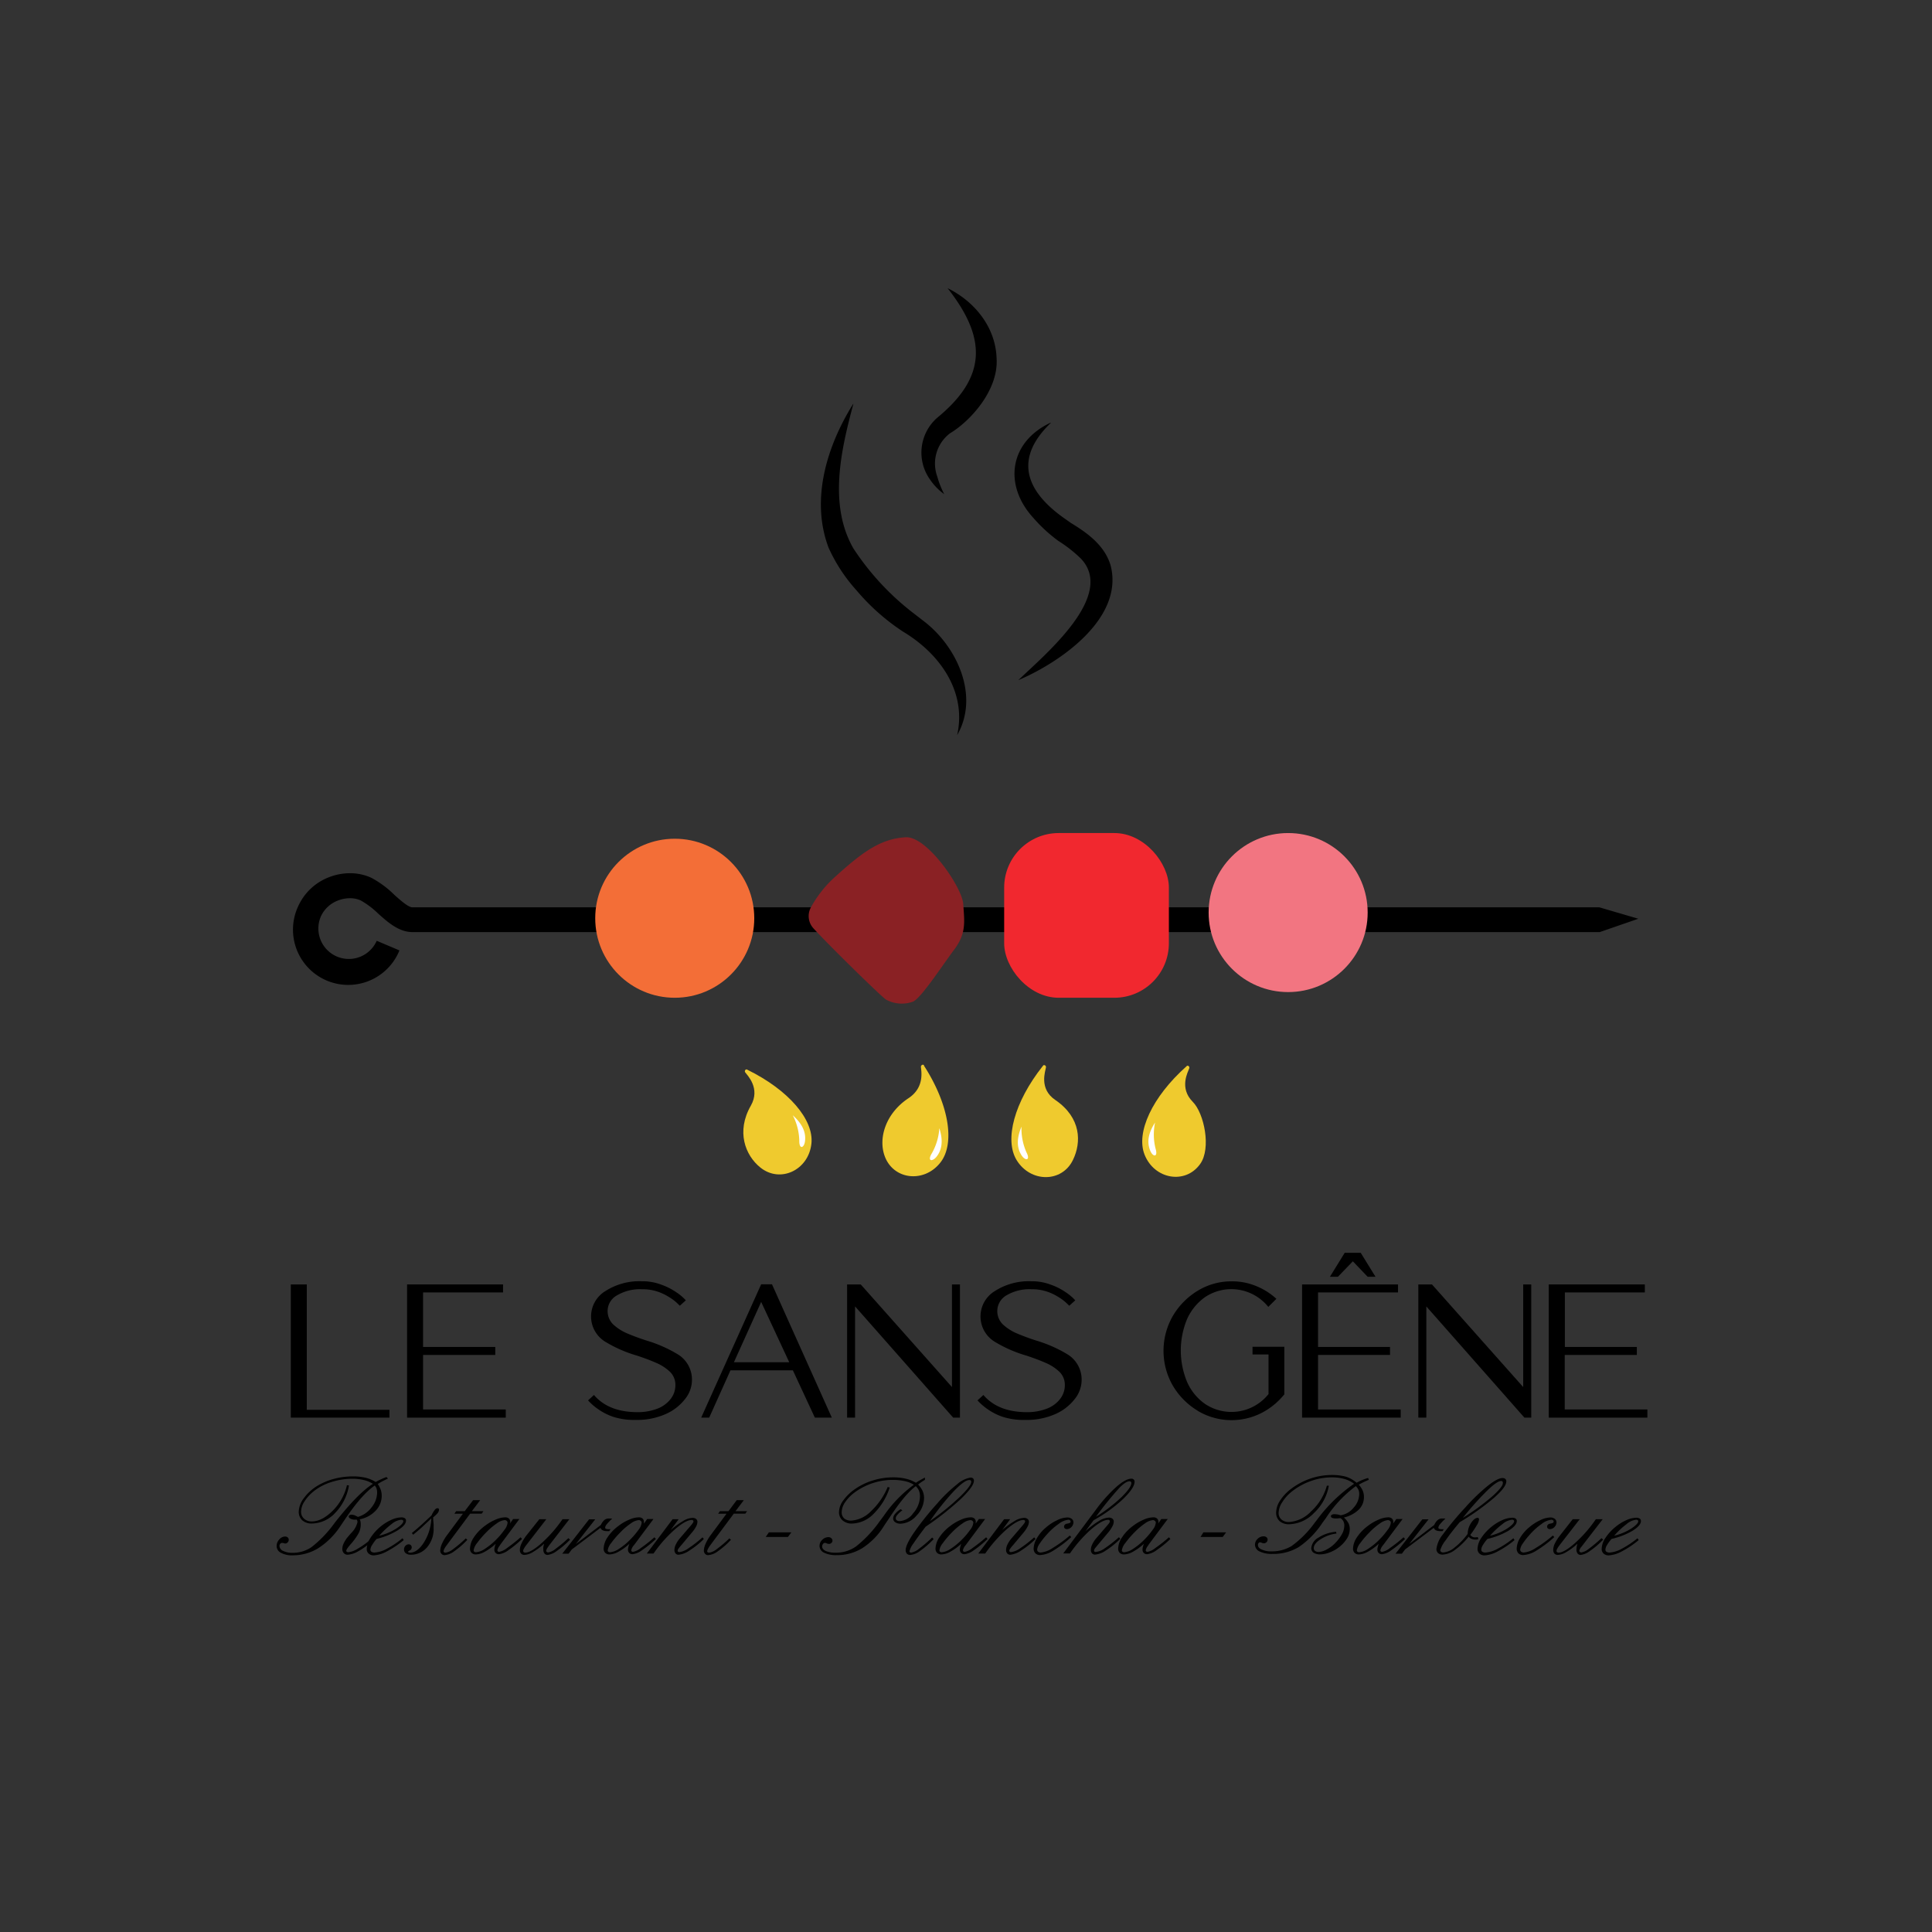 <svg xmlns="http://www.w3.org/2000/svg" viewBox="0 0 425.2 425.2"><rect x="0" y="0" width="425.2" height="425.2" fill="#333333" stroke="none"/><g id="af97b8e1-e8a3-4fa9-9a31-42b9730203d2" data-name="Calque 2"><g><path d="M261.74,235.1c.12-.36-.29-.72-.57-.48l-.06.07c-7.56,6.74-11.14,14.57-9.21,19.43,2.17,5.46,9,6.61,12.24,2.05,2.48-3.46.86-11.17-1.62-13.66C259.44,239.42,261.47,235.91,261.74,235.1Z" style="fill: #efca2e"></path><path d="M253.17,253.3c.6,1.39,1.73,1.42,1.15-.51a12.82,12.82,0,0,1-.11-5.74C253.06,248.84,252.19,251,253.17,253.3Z" style="fill: #fff"></path></g><g><path d="M230.2,234.9c.06-.37-.41-.66-.64-.38l-.06.09c-6.29,7.93-8.49,16.25-5.76,20.71,3.07,5,10,5,12.41-.06,1.86-3.83,1.85-9.26-3.92-13.19C228.62,239.62,230.07,235.75,230.2,234.9Z" style="fill: #efca2e"></path><path d="M224.85,254.3c.83,1.26,2,1.1,1.05-.7a13,13,0,0,1-1.09-5.64C224,249.92,223.5,252.24,224.85,254.3Z" style="fill: #fff"></path></g><g><path d="M202.68,234.78c0-.38.48-.62.68-.32a.36.36,0,0,1,0,.09c5.48,8.51,6.85,17,3.69,21.19-3.54,4.68-10.4,4-12.34-1.29-1.47-4,.25-9.45,5.21-12.74C203.59,239.3,202.72,235.63,202.68,234.78Z" style="fill: #efca2e"></path><path d="M206.09,254.61c-1,1.17-2.05.9-1-.8a12.82,12.82,0,0,0,1.64-5.51C207.38,250.33,207.64,252.69,206.09,254.61Z" style="fill: #fff"></path></g><g><path d="M164,236c-.21-.31.09-.77.42-.61l.08.05c9.09,4.47,14.64,11,14.08,16.25-.63,5.85-6.87,8.78-11.24,5.26-3.32-2.67-5.36-7.91-2.1-13.6C167.42,239.53,164.5,236.68,164,236Z" style="fill: #efca2e"></path><path d="M177.16,251.21c-.21,1.49-1.29,1.82-1.25-.19a12.82,12.82,0,0,0-1.43-5.56C176.06,246.88,177.5,248.77,177.16,251.21Z" style="fill: #fff"></path></g><g><path d="M87.91,209.17a12.16,12.16,0,1,1-22.27-9.75A12.26,12.26,0,0,1,72.56,193a12.75,12.75,0,0,1,4.46-.82,11.16,11.16,0,0,1,4.69,1A21.8,21.8,0,0,1,86.85,197c1.28,1.13,3,2.69,3.94,2.69H352l8.57,2.51-8.5,2.94H90.79c-3,0-5.42-2.16-7.56-4.07a18.16,18.16,0,0,0-3.83-2.89,5.64,5.64,0,0,0-2.38-.5,7.35,7.35,0,0,0-2.54.47,6.78,6.78,0,0,0-3.85,3.51,6.71,6.71,0,0,0,3.45,8.83,6.79,6.79,0,0,0,2.69.56,6.71,6.71,0,0,0,6.14-4"></path><rect x="221" y="183.34" width="36.25" height="36.25" rx="12" style="fill: #f1282f"></rect><circle cx="148.5" cy="202.09" r="17.5" style="fill: #f36e37"></circle><circle cx="283.5" cy="200.84" r="17.5" style="fill: #f27581"></circle><path d="M179.06,204.35a4,4,0,0,1-.64-4.57,25.53,25.53,0,0,1,5.67-7.07c5.94-5.37,9.87-8.14,15.25-8.44C204,184,211.77,195.26,212,199s.75,6.34-2,10-7.48,11-9.19,11.49A7.28,7.28,0,0,1,195,220C193.94,219.3,183.19,208.82,179.06,204.35Z" style="fill: #8a2124"></path></g><g><path d="M208.6,63.45C214.49,66.36,219.16,72,219.34,79c.37,6.87-5.72,13.65-10.29,16.38a8.37,8.37,0,0,0-2.77,9.51,19.82,19.82,0,0,0,1.53,3.87,12.74,12.74,0,0,1-3.07-3.14,10.21,10.21,0,0,1,1.48-13.64c11-9,10.95-17.56,2.38-28.49Z"></path><path d="M231.23,93.11c-8,7.71-5.63,14.74,2.67,20.72l1.78,1.26c3.66,2.22,7.44,4.94,8.75,9.36,3,11.64-11.19,21.37-20.31,25.24,5.71-5.52,21.54-18.55,13.77-26.75a30.49,30.49,0,0,0-5-3.92,33.52,33.52,0,0,1-5.43-5c-6.67-7.24-5.34-16.74,3.77-21Z"></path><path d="M187.81,88.9c-2.74,10.2-5.49,22.19,0,31.79a58.35,58.35,0,0,0,13.63,14.57l2.21,1.71c7.16,5.68,11.89,16.33,7,24.83,2.17-9.69-3.94-18-11.83-22.74a47.23,47.23,0,0,1-10.32-9.14,35.88,35.88,0,0,1-6.16-9.42c-4-10.67-.3-22.42,5.42-31.6Z"></path></g></g><g id="a43d7ff3-0f28-46df-bf48-34a32b8497e0" data-name="txt"><g><path d="M64,312V282.68h3.52v27.59H85.71V312Z"></path><path d="M89.59,312V282.68h21.12v1.76H93.11v12H109v1.76H93.11v12h18.2V312Z"></path><path d="M135.06,311.85a12.93,12.93,0,0,1-3.41-1.71,12.71,12.71,0,0,1-2.23-1.94l1.3-1.19c2.12,2.48,5.22,3.72,9.31,3.78a12.14,12.14,0,0,0,4.76-.81,6.69,6.69,0,0,0,2.85-2.15,4.84,4.84,0,0,0,1-2.92,4,4,0,0,0-1.19-3,10.19,10.19,0,0,0-3.11-2c-1.29-.57-2.64-1.06-4.11-1.55a29,29,0,0,1-6.91-3,6.52,6.52,0,0,1-.11-11.2,13.88,13.88,0,0,1,8.05-2.18,11.76,11.76,0,0,1,4.22.73,14.09,14.09,0,0,1,3.34,1.68,11.06,11.06,0,0,1,2.12,1.79l-1.32,1.19-.57-.55a9.84,9.84,0,0,0-1.65-1.26,11.79,11.79,0,0,0-2.59-1.27,10.23,10.23,0,0,0-3.47-.55,10,10,0,0,0-5.56,1.35,3.94,3.94,0,0,0-2.05,3.31,4.09,4.09,0,0,0,1.22,3.08,10.77,10.77,0,0,0,3.13,2c1.29.54,2.67,1.06,4.14,1.53a29.79,29.79,0,0,1,6.86,3,6.5,6.5,0,0,1,3.21,5.64,6.77,6.77,0,0,1-1.58,4.33,11,11,0,0,1-4.32,3.28,15.52,15.52,0,0,1-6.42,1.24A15.33,15.33,0,0,1,135.06,311.85Z"></path><path d="M179.34,312l-4.84-10.41H160.76L156.08,312h-1.76l13.2-29.35h2.38L183.07,312Zm-11.82-25.47-6,13.28H173.7Z"></path><path d="M209.78,312l-21.59-24.48V312h-1.76V282.68h3l20.08,22.59V282.68h1.76V312Z"></path><path d="M220.77,311.85a12.93,12.93,0,0,1-3.41-1.71,12.71,12.71,0,0,1-2.23-1.94l1.3-1.19c2.12,2.48,5.22,3.72,9.31,3.78a12.14,12.14,0,0,0,4.76-.81,6.62,6.62,0,0,0,2.85-2.15,4.84,4.84,0,0,0,1-2.92,4,4,0,0,0-1.19-3,10.19,10.19,0,0,0-3.11-2c-1.29-.57-2.64-1.06-4.11-1.55a29,29,0,0,1-6.91-3,6.52,6.52,0,0,1-.11-11.2,13.88,13.88,0,0,1,8.05-2.18,11.76,11.76,0,0,1,4.22.73,13.9,13.9,0,0,1,3.34,1.68,11.06,11.06,0,0,1,2.12,1.79l-1.32,1.19-.57-.55a9.84,9.84,0,0,0-1.65-1.26,11.79,11.79,0,0,0-2.59-1.27,10.23,10.23,0,0,0-3.47-.55,10,10,0,0,0-5.56,1.35,4,4,0,0,0-2,3.31,4.09,4.09,0,0,0,1.22,3.08,10.77,10.77,0,0,0,3.13,2c1.29.54,2.67,1.06,4.14,1.53a29.79,29.79,0,0,1,6.86,3,6.5,6.5,0,0,1,3.21,5.64,6.77,6.77,0,0,1-1.58,4.33,11,11,0,0,1-4.32,3.28,15.52,15.52,0,0,1-6.42,1.24A15.33,15.33,0,0,1,220.77,311.85Z"></path><path d="M263.58,310.47a15.83,15.83,0,0,1-5.46-5.51,15.37,15.37,0,0,1,0-15.34,15.92,15.92,0,0,1,5.46-5.54A14.19,14.19,0,0,1,271,282a13.8,13.8,0,0,1,5.36,1,14.63,14.63,0,0,1,4.55,2.85l-1.78,1.78a10.42,10.42,0,0,0-13.93-2.15,11.88,11.88,0,0,0-3.93,4.79,18,18,0,0,0,0,13.9,11.6,11.6,0,0,0,3.91,4.79,10.44,10.44,0,0,0,14-2.15v-8.72h-3.52V296.4h7v10.48l-.75.85a15.11,15.11,0,0,1-2.26,2,14.55,14.55,0,0,1-16.09.75Z"></path><path d="M286.56,312V282.68h21.12v1.76h-17.6v12h15.84v1.76H290.08v12h18.19V312ZM301,281l-3.26-3.41L294.45,281h-1.76l3.26-5.28h3.52l3.26,5.28Z"></path><path d="M335.5,312l-21.59-24.48V312h-1.76V282.68h3l20.08,22.59V282.68H337V312Z"></path><path d="M340.85,312V282.68H362v1.76h-17.6v12h15.84v1.76H344.37v12h18.19V312Z"></path></g><g><path d="M82.68,326.16c.49-.27.94-.49,1.32-.66a11.28,11.28,0,0,1,1.06-.43l.32.34c-.46.21-.87.42-1.24.61s-.7.4-1,.58a5.64,5.64,0,0,1,.66,1.29,4,4,0,0,1,.21,1.28,4.71,4.71,0,0,1-1.33,3.3,6.42,6.42,0,0,1-3.51,1.9,2,2,0,0,1,.17.51,3.48,3.48,0,0,1,.05.58A4.17,4.17,0,0,1,79,337.3a13.62,13.62,0,0,1-1.89,2.63c-.34.41-.58.71-.71.91a1,1,0,0,0-.19.45.29.29,0,0,0,.12.24.61.61,0,0,0,.35.09,4.77,4.77,0,0,0,1.93-.71A17.49,17.49,0,0,0,81.34,339l.35.33a13.63,13.63,0,0,1-2.84,2.07,5.35,5.35,0,0,1-2.34.77,1.1,1.1,0,0,1-.85-.36,1.37,1.37,0,0,1-.32-.94,2.83,2.83,0,0,1,.29-1.18,6.43,6.43,0,0,1,.82-1.32l.8-.94a5,5,0,0,0,1.41-2.36,1.53,1.53,0,0,0,0-.3,2.08,2.08,0,0,0-.14-.32h-.37a2,2,0,0,1-1-.21c-.27-.14-.4-.3-.4-.49a.34.34,0,0,1,.17-.27.7.7,0,0,1,.4-.12,2.19,2.19,0,0,1,.7.12,4.63,4.63,0,0,1,.74.37,5.67,5.67,0,0,0,3-2.09A5.26,5.26,0,0,0,83,328.52a2.88,2.88,0,0,0-.12-.88,2,2,0,0,0-.4-.71c-1.9,1.31-4,3.7-6.39,7.2l-1.35,2a16.38,16.38,0,0,1-4.79,4.66,10.71,10.71,0,0,1-5.59,1.51,5,5,0,0,1-2.54-.56,1.68,1.68,0,0,1-.94-1.47,2.13,2.13,0,0,1,.59-1.47,1.72,1.72,0,0,1,1.26-.64.88.88,0,0,1,.59.2.69.69,0,0,1,.23.53.77.77,0,0,1-.24.56.72.72,0,0,1-.53.25,1,1,0,0,1-.32-.07,1.36,1.36,0,0,0-.33-.06.55.55,0,0,0-.45.19.67.67,0,0,0-.17.48,1.25,1.25,0,0,0,.81,1.09,4.62,4.62,0,0,0,2.12.42,7.29,7.29,0,0,0,4.14-1.27,26,26,0,0,0,5.09-5.34l.11-.14q5-6.36,8.29-8.43a6.3,6.3,0,0,0-2-.84,10.83,10.83,0,0,0-2.51-.28,15.17,15.17,0,0,0-4.65.73,11.89,11.89,0,0,0-3.84,2A9.2,9.2,0,0,0,67,330.46a4.21,4.21,0,0,0-.74,2.22,2,2,0,0,0,.66,1.56,2.44,2.44,0,0,0,1.72.6q2.2,0,4.58-2.35a11.64,11.64,0,0,0,3.14-5.63l.44.07a11.26,11.26,0,0,1-3,6,7.13,7.13,0,0,1-5.16,2.37,3.05,3.05,0,0,1-2.12-.71,2.49,2.49,0,0,1-.77-1.92,5.23,5.23,0,0,1,1.16-3,10.31,10.31,0,0,1,3.08-2.75,14.06,14.06,0,0,1,3.59-1.47,16.34,16.34,0,0,1,4.1-.52,11.9,11.9,0,0,1,2.8.3A7.67,7.67,0,0,1,82.68,326.16Z"></path><path d="M82.88,338.69a9.33,9.33,0,0,0-1,1.36,2.16,2.16,0,0,0-.36,1,.55.55,0,0,0,.24.47,1.15,1.15,0,0,0,.66.17,6.42,6.42,0,0,0,2.7-.83,20.34,20.34,0,0,0,3.47-2.32l.26.41a21.13,21.13,0,0,1-3.68,2.47,6.86,6.86,0,0,1-2.9.89,1.6,1.6,0,0,1-1.13-.39,1.3,1.3,0,0,1-.43-1,4.56,4.56,0,0,1,.77-2.37A10.8,10.8,0,0,1,83.72,336a10.35,10.35,0,0,1,2.39-1.5,5.53,5.53,0,0,1,2.2-.55,1.36,1.36,0,0,1,.78.18.62.62,0,0,1,.26.55c0,.65-.6,1.35-1.81,2.11A16.14,16.14,0,0,1,82.88,338.69Zm.57-.7a12.6,12.6,0,0,0,3.75-1.57c1-.67,1.56-1.21,1.56-1.63a.29.29,0,0,0-.13-.24.75.75,0,0,0-.37-.08,3.93,3.93,0,0,0-2.06.94A18.07,18.07,0,0,0,83.45,338Z"></path><path d="M95.33,333.93c0,.72.09,1.23.1,1.55s0,.58,0,.77A6.19,6.19,0,0,1,94,340.52a4.64,4.64,0,0,1-3.62,1.65,1.71,1.71,0,0,1-1.06-.32,1,1,0,0,1-.4-.83,1.16,1.16,0,0,1,.3-.81,1,1,0,0,1,.74-.33.62.62,0,0,1,.46.19.66.66,0,0,1,.19.46.73.73,0,0,1-.4.68c-.27.14-.4.23-.4.28a.18.18,0,0,0,.12.16.85.85,0,0,0,.35.06c1,0,2.06-.74,3-2.22a10.78,10.78,0,0,0,1.65-5.32c-.69.66-1.38,1.29-2,1.88s-1.35,1.17-2,1.72l-.29-.38q.8-.64,1.83-1.56c.69-.61,1.52-1.38,2.51-2.32a5.16,5.16,0,0,1,.67-1.16.88.88,0,0,1,.62-.42.37.37,0,0,1,.27.09.38.38,0,0,1,.08.27,1.38,1.38,0,0,1-.32.74A6.34,6.34,0,0,1,95.33,333.93Z"></path><path d="M104.12,330.16h1.56l-1.83,2.42h2.55l-.39.55h-2.54l-5.2,7a4.34,4.34,0,0,0-.47.74,1.4,1.4,0,0,0-.18.51.31.31,0,0,0,.11.25.54.54,0,0,0,.33.09,3.64,3.64,0,0,0,1.72-.83,25.21,25.21,0,0,0,2.73-2.32l.34.31a17.56,17.56,0,0,1-2.86,2.51,4.1,4.1,0,0,1-2.14.87.88.88,0,0,1-.69-.29,1,1,0,0,1-.27-.75,4,4,0,0,1,.41-1.53,10.31,10.31,0,0,1,1.12-1.88l3.46-4.67H100l.39-.55h1.88Z"></path><path d="M112.23,335.31l.7-1h1.38l-4.26,5.72,0,.06a2.46,2.46,0,0,0-.58,1.06.4.4,0,0,0,.1.29.45.45,0,0,0,.32.09,4,4,0,0,0,1.69-.83,35.75,35.75,0,0,0,3-2.37l.31.37a23,23,0,0,1-3,2.47,4.36,4.36,0,0,1-2.06.88,1,1,0,0,1-.75-.27,1,1,0,0,1-.28-.75,2.43,2.43,0,0,1,.08-.55,4.53,4.53,0,0,1,.23-.72,12.58,12.58,0,0,1-2.38,1.73,4.34,4.34,0,0,1-1.94.61,1.3,1.3,0,0,1-1-.34,1.25,1.25,0,0,1-.35-.95,4.68,4.68,0,0,1,.88-2.51,10,10,0,0,1,2.39-2.48,10.71,10.71,0,0,1,2.35-1.37,5.54,5.54,0,0,1,2.07-.51,1.24,1.24,0,0,1,.88.27,1.09,1.09,0,0,1,.29.82Zm-1.17-.76a3.52,3.52,0,0,0-1.71.71,15.27,15.27,0,0,0-2.29,1.94,20.31,20.31,0,0,0-2.07,2.41,3.27,3.27,0,0,0-.75,1.58.39.39,0,0,0,.14.32.62.62,0,0,0,.39.11,4,4,0,0,0,1.93-.74,14.24,14.24,0,0,0,2.46-2,16.86,16.86,0,0,0,1.88-2.22,3,3,0,0,0,.67-1.5.51.51,0,0,0-.17-.42A.69.69,0,0,0,111.06,334.55Z"></path><path d="M118.7,334.35h1.54l-4.53,5.85a4.42,4.42,0,0,0-.42.66,1.09,1.09,0,0,0-.15.46.36.36,0,0,0,.12.28.51.51,0,0,0,.35.11c.78,0,2-.69,3.55-2.06a29.64,29.64,0,0,0,4.64-5.3h1.51l-4.64,6,0,.06a2,2,0,0,0-.47.89.33.33,0,0,0,.14.25.43.43,0,0,0,.31.12,3.59,3.59,0,0,0,1.62-.79,30.16,30.16,0,0,0,2.82-2.36l.37.33a18.61,18.61,0,0,1-2.87,2.45,4.26,4.26,0,0,1-2.05.91.84.84,0,0,1-.71-.31,1.35,1.35,0,0,1-.25-.89,3.74,3.74,0,0,1,0-.53,7.22,7.22,0,0,1,.17-.74,13.92,13.92,0,0,1-2.43,1.82,4,4,0,0,1-1.89.65,1,1,0,0,1-.75-.29,1.19,1.19,0,0,1-.27-.82,3.3,3.3,0,0,1,.35-1.37,8.77,8.77,0,0,1,1-1.68Z"></path><path d="M134.74,334.22a11.39,11.39,0,0,0-1.19,1.23,1.37,1.37,0,0,0-.37.76.27.27,0,0,0,.2.26,1.74,1.74,0,0,0,.64.08l.35,0-.28.42-.29,0-.25,0a2,2,0,0,1-.91-.18,1,1,0,0,1-.48-.54L125.85,341l-.71.94h-1.4l5.91-7.56H131l-4.27,5.43,5.51-4.19a3.22,3.22,0,0,1,.77-1.09,1.47,1.47,0,0,1,1-.33l.48,0Z"></path><path d="M141.73,335.31l.7-1h1.39l-4.27,5.72-.05.06a2.51,2.51,0,0,0-.57,1.06.4.4,0,0,0,.09.29.48.48,0,0,0,.33.09,4,4,0,0,0,1.68-.83,34.18,34.18,0,0,0,3-2.37l.32.37a23,23,0,0,1-3.05,2.47,4.32,4.32,0,0,1-2.06.88,1,1,0,0,1-.75-.27,1,1,0,0,1-.28-.75,2.43,2.43,0,0,1,.08-.55,5.86,5.86,0,0,1,.23-.72,12.22,12.22,0,0,1-2.37,1.73,4.34,4.34,0,0,1-1.95.61,1.32,1.32,0,0,1-1-.34,1.29,1.29,0,0,1-.35-.95,4.76,4.76,0,0,1,.88-2.51,9.84,9.84,0,0,1,2.4-2.48,10.27,10.27,0,0,1,2.35-1.37,5.45,5.45,0,0,1,2.07-.51,1.25,1.25,0,0,1,.88.27,1.09,1.09,0,0,1,.28.82Zm-1.16-.76a3.45,3.45,0,0,0-1.71.71,14.34,14.34,0,0,0-2.29,1.94,20.31,20.31,0,0,0-2.07,2.41,3.27,3.27,0,0,0-.75,1.58.38.38,0,0,0,.13.32.62.62,0,0,0,.39.11,4.05,4.05,0,0,0,1.94-.74,13.84,13.84,0,0,0,2.45-2,17.86,17.86,0,0,0,1.89-2.22,3.1,3.1,0,0,0,.66-1.5.51.51,0,0,0-.16-.42A.69.69,0,0,0,140.57,334.55Z"></path><path d="M152.23,337.34l-2.33,2.78a6.74,6.74,0,0,0-.61.76.83.83,0,0,0-.15.41.27.27,0,0,0,.1.22.43.43,0,0,0,.29.08,4.4,4.4,0,0,0,2-.85,25.62,25.62,0,0,0,3.08-2.4l.29.37a18.36,18.36,0,0,1-3.18,2.54,5,5,0,0,1-2.38.92.83.83,0,0,1-.67-.29,1.22,1.22,0,0,1-.24-.81,2.87,2.87,0,0,1,.33-1.2,6.1,6.1,0,0,1,.91-1.36l2.37-2.76a4.77,4.77,0,0,0,.42-.55.76.76,0,0,0,.16-.36.27.27,0,0,0-.11-.23.4.4,0,0,0-.29-.09c-.85,0-2.08.69-3.67,2.05a29.17,29.17,0,0,0-4.72,5.34h-1.48l5.68-7.56h1.34l-1.77,2.38a18.73,18.73,0,0,1,2.77-2,4.26,4.26,0,0,1,2-.67,1.26,1.26,0,0,1,.83.24.83.83,0,0,1,.29.67,2.43,2.43,0,0,1-.33,1.06A7.15,7.15,0,0,1,152.23,337.34Z"></path><path d="M162.14,330.16h1.56l-1.83,2.42h2.55l-.39.55h-2.54l-5.21,7a5,5,0,0,0-.46.74,1.4,1.4,0,0,0-.18.51.28.28,0,0,0,.11.25.54.54,0,0,0,.33.09,3.64,3.64,0,0,0,1.72-.83,25.24,25.24,0,0,0,2.72-2.32l.35.31a18,18,0,0,1-2.86,2.51,4.13,4.13,0,0,1-2.15.87.86.86,0,0,1-.68-.29,1,1,0,0,1-.27-.75,4,4,0,0,1,.41-1.53,10.31,10.31,0,0,1,1.12-1.88l3.46-4.67h-1.85l.39-.55h1.88Z"></path><path d="M169.21,337.25h4.95l-.74,1h-4.89Z"></path><path d="M201.57,326.33c.27-.18.56-.37.89-.55s.69-.38,1.1-.59v.5c-.32.19-.6.37-.85.54a7.81,7.81,0,0,0-.65.5,5,5,0,0,1,1,1.43,3.87,3.87,0,0,1,.31,1.53,5.63,5.63,0,0,1-1.66,3.86,4.81,4.81,0,0,1-3.52,1.79A2,2,0,0,1,197,335a1,1,0,0,1-.43-.84,1.67,1.67,0,0,1,.44-1,4.14,4.14,0,0,1,1.2-1l.39.23a6.49,6.49,0,0,0-1.11,1,1.28,1.28,0,0,0-.35.78.5.5,0,0,0,.24.43,1.07,1.07,0,0,0,.65.17A4,4,0,0,0,201,333a5.71,5.71,0,0,0,1.47-3.69,3.45,3.45,0,0,0-.22-1.23,3,3,0,0,0-.7-1q-2.42,1.77-5.87,7.06c-.55.83-1,1.46-1.25,1.88a15.4,15.4,0,0,1-4.67,4.71,10.54,10.54,0,0,1-5.62,1.53,5.91,5.91,0,0,1-2.78-.54,1.69,1.69,0,0,1-1-1.51,1.82,1.82,0,0,1,.61-1.33,1.92,1.92,0,0,1,1.35-.58.9.9,0,0,1,.63.23.7.7,0,0,1,.26.56.63.63,0,0,1-.24.49.79.79,0,0,1-.55.21,1.42,1.42,0,0,1-.46-.11,1.27,1.27,0,0,0-.39-.12.54.54,0,0,0-.44.24.83.83,0,0,0-.19.56c0,.41.27.73.82,1a5.58,5.58,0,0,0,2.22.36,7.62,7.62,0,0,0,4.41-1.37,26.6,26.6,0,0,0,5.29-5.65c.2-.25.49-.64.88-1.18a28.39,28.39,0,0,1,6.56-6.75,6.1,6.1,0,0,0-2-.8,11.93,11.93,0,0,0-2.69-.27,13.86,13.86,0,0,0-4.35.71,14,14,0,0,0-3.92,2,8.87,8.87,0,0,0-2.15,2.19,4,4,0,0,0-.77,2.2,1.77,1.77,0,0,0,.55,1.38,2.31,2.31,0,0,0,1.56.48,6.67,6.67,0,0,0,4.32-2.05,15.3,15.3,0,0,0,3.69-5.34l.45.1a14.26,14.26,0,0,1-3.52,5.77,6.89,6.89,0,0,1-4.75,2.17,3.07,3.07,0,0,1-2.11-.7,2.36,2.36,0,0,1-.78-1.86,4.47,4.47,0,0,1,.93-2.52,10.51,10.51,0,0,1,2.61-2.52,14,14,0,0,1,3.95-1.9,15,15,0,0,1,4.44-.67,11.8,11.8,0,0,1,2.81.31A7.43,7.43,0,0,1,201.57,326.33Z"></path><path d="M203.71,336q-1.85,2.43-2.7,3.72a4.67,4.67,0,0,0-.85,1.67.29.29,0,0,0,.1.23.36.36,0,0,0,.25.08,3.58,3.58,0,0,0,1.76-.85,29.52,29.52,0,0,0,2.88-2.47l.33.35a20.12,20.12,0,0,1-3,2.61,4.14,4.14,0,0,1-2.15.88,1,1,0,0,1-.74-.28,1.09,1.09,0,0,1-.27-.78c0-.77.6-2.05,1.8-3.82a65.5,65.5,0,0,1,5.19-6.5,30.9,30.9,0,0,1,4.27-4.12,6.06,6.06,0,0,1,3-1.53.81.81,0,0,1,.57.18.65.65,0,0,1,.19.52q0,1.23-2.87,4A64.31,64.31,0,0,1,203.71,336Zm.92-1.21a56.07,56.07,0,0,0,6.55-5.29c1.72-1.66,2.57-2.78,2.57-3.37a.39.39,0,0,0-.1-.31.51.51,0,0,0-.34-.09c-.69,0-1.82.82-3.39,2.45A56.14,56.14,0,0,0,204.63,334.82Z"></path><path d="M214.73,335.31l.7-1h1.38l-4.26,5.72-.05.06a2.51,2.51,0,0,0-.57,1.06.4.4,0,0,0,.09.29.47.47,0,0,0,.33.09,4,4,0,0,0,1.68-.83,34.18,34.18,0,0,0,3-2.37l.31.37a23,23,0,0,1-3,2.47,4.32,4.32,0,0,1-2.06.88,1,1,0,0,1-.75-.27,1,1,0,0,1-.28-.75,2.43,2.43,0,0,1,.08-.55,5.86,5.86,0,0,1,.23-.72,12.58,12.58,0,0,1-2.38,1.73,4.31,4.31,0,0,1-1.94.61,1.32,1.32,0,0,1-1-.34,1.29,1.29,0,0,1-.35-.95,4.68,4.68,0,0,1,.88-2.51,9.84,9.84,0,0,1,2.4-2.48,10.42,10.42,0,0,1,2.34-1.37,5.54,5.54,0,0,1,2.07-.51,1.26,1.26,0,0,1,.89.27,1.09,1.09,0,0,1,.28.82Zm-1.17-.76a3.46,3.46,0,0,0-1.7.71,14.82,14.82,0,0,0-2.3,1.94,20.11,20.11,0,0,0-2.06,2.41,3.27,3.27,0,0,0-.75,1.58.38.38,0,0,0,.13.32.62.62,0,0,0,.39.11,4,4,0,0,0,1.93-.74,14.24,14.24,0,0,0,2.46-2,16.86,16.86,0,0,0,1.88-2.22,3,3,0,0,0,.67-1.5.51.51,0,0,0-.16-.42A.7.7,0,0,0,213.56,334.55Z"></path><path d="M225.23,337.34l-2.33,2.78a6.74,6.74,0,0,0-.61.76.77.77,0,0,0-.16.41.28.28,0,0,0,.11.22.43.43,0,0,0,.29.08,4.4,4.4,0,0,0,2-.85,25.62,25.62,0,0,0,3.08-2.4l.29.37a19.14,19.14,0,0,1-3.18,2.54,5.08,5.08,0,0,1-2.38.92.83.83,0,0,1-.67-.29,1.17,1.17,0,0,1-.25-.81,3,3,0,0,1,.33-1.2,6.16,6.16,0,0,1,.92-1.36l2.37-2.76a4.77,4.77,0,0,0,.42-.55.72.72,0,0,0,.15-.36.26.26,0,0,0-.1-.23.4.4,0,0,0-.29-.09c-.85,0-2.08.69-3.67,2.05a29.17,29.17,0,0,0-4.72,5.34H215.3l5.69-7.56h1.33l-1.76,2.38a18.73,18.73,0,0,1,2.77-2,4.26,4.26,0,0,1,2-.67,1.26,1.26,0,0,1,.83.24.83.83,0,0,1,.29.67,2.43,2.43,0,0,1-.33,1.06A7.15,7.15,0,0,1,225.23,337.34Z"></path><path d="M235.45,337.94l.31.35a25.94,25.94,0,0,1-3.91,2.95,6.07,6.07,0,0,1-2.87,1,1.48,1.48,0,0,1-1.11-.38,1.46,1.46,0,0,1-.38-1.08,4.71,4.71,0,0,1,.71-2.25,8.77,8.77,0,0,1,1.92-2.29,10.61,10.61,0,0,1,2.5-1.65,5.4,5.4,0,0,1,2.25-.62,1.57,1.57,0,0,1,1,.3,1,1,0,0,1,.38.79,1.5,1.5,0,0,1-.44,1,1.36,1.36,0,0,1-1,.47.65.65,0,0,1-.46-.15.5.5,0,0,1-.17-.4.59.59,0,0,1,.14-.38.76.76,0,0,1,.36-.24l.3-.06c.43-.07.64-.2.64-.41a.37.37,0,0,0-.14-.3.56.56,0,0,0-.38-.12,4.25,4.25,0,0,0-2.13.93,14.61,14.61,0,0,0-2.66,2.41,17.1,17.1,0,0,0-1.5,1.92,2.88,2.88,0,0,0-.55,1.27.61.61,0,0,0,.21.51.94.94,0,0,0,.62.17,5.72,5.72,0,0,0,2.6-1A27.65,27.65,0,0,0,235.45,337.94Z"></path><path d="M240.69,334.57,238.88,337a19.28,19.28,0,0,1,2.93-2.23A4.57,4.57,0,0,1,244,334a1.26,1.26,0,0,1,.83.24.83.83,0,0,1,.29.67,2.43,2.43,0,0,1-.33,1.06,7.15,7.15,0,0,1-.92,1.34l-2.33,2.78c-.27.32-.47.56-.59.74a.81.81,0,0,0-.17.4.3.3,0,0,0,.09.25.42.42,0,0,0,.3.08,4.22,4.22,0,0,0,2-.83,27,27,0,0,0,3.09-2.42l.29.37a19.45,19.45,0,0,1-3.18,2.56,4.9,4.9,0,0,1-2.38.9.83.83,0,0,1-.67-.29,1.22,1.22,0,0,1-.24-.81,2.87,2.87,0,0,1,.33-1.2,6.1,6.1,0,0,1,.91-1.36l2.37-2.76a5.78,5.78,0,0,0,.44-.55.79.79,0,0,0,.14-.36.27.27,0,0,0-.11-.23.4.4,0,0,0-.29-.09c-.87,0-2.1.69-3.69,2.05a29.2,29.2,0,0,0-4.7,5.34h-1.48l7.29-9.75a32,32,0,0,1,4.43-4.92c1.37-1.19,2.47-1.78,3.28-1.78a.72.72,0,0,1,.51.18.66.66,0,0,1,.19.49c0,.9-.83,2.15-2.49,3.77A31.73,31.73,0,0,1,240.69,334.57Zm.52-.77a34.34,34.34,0,0,0,5.62-4.31c1.44-1.42,2.17-2.46,2.17-3.13a.33.33,0,0,0-.12-.25.41.41,0,0,0-.28-.11c-.55,0-1.29.48-2.22,1.42A77.08,77.08,0,0,0,241.21,333.8Z"></path><path d="M254.89,335.31l.7-1H257l-4.27,5.72,0,.06a2.51,2.51,0,0,0-.57,1.06.37.37,0,0,0,.1.29.45.45,0,0,0,.32.09,4,4,0,0,0,1.68-.83,32.75,32.75,0,0,0,3-2.37l.32.37a22.35,22.35,0,0,1-3.05,2.47,4.29,4.29,0,0,1-2.05.88,1,1,0,0,1-.75-.27,1,1,0,0,1-.28-.75,2.36,2.36,0,0,1,.07-.55c.06-.22.13-.45.23-.72a12.22,12.22,0,0,1-2.37,1.73,4.34,4.34,0,0,1-1.94.61,1.3,1.3,0,0,1-1-.34,1.25,1.25,0,0,1-.35-.95,4.68,4.68,0,0,1,.88-2.51,9.79,9.79,0,0,1,2.39-2.48,10.48,10.48,0,0,1,2.35-1.37,5.45,5.45,0,0,1,2.07-.51,1.24,1.24,0,0,1,.88.27,1.09,1.09,0,0,1,.29.82Zm-1.17-.76a3.52,3.52,0,0,0-1.71.71,14.79,14.79,0,0,0-2.29,1.94,20.31,20.31,0,0,0-2.07,2.41,3.27,3.27,0,0,0-.75,1.58.39.39,0,0,0,.14.32.57.57,0,0,0,.38.11,4,4,0,0,0,1.94-.74,14.24,14.24,0,0,0,2.46-2,16.86,16.86,0,0,0,1.88-2.22,3,3,0,0,0,.67-1.5.51.51,0,0,0-.17-.42A.69.69,0,0,0,253.72,334.55Z"></path><path d="M264.84,337.25h5l-.73,1h-4.89Z"></path><path d="M298.57,326.33a10.1,10.1,0,0,1,1.14-.57,13.71,13.71,0,0,1,1.39-.49l.15.42c-.39.15-.77.32-1.14.5s-.73.37-1.07.56a4.88,4.88,0,0,1,.88,1.34,3.55,3.55,0,0,1,.26,1.39,3.82,3.82,0,0,1-1.14,2.76,7,7,0,0,1-3.27,1.74,4.86,4.86,0,0,1,1,1.23,2.92,2.92,0,0,1,.29,1.27,4,4,0,0,1-.51,1.95,7.36,7.36,0,0,1-1.6,1.87,7.49,7.49,0,0,1-2.14,1.29,6,6,0,0,1-2.25.5,2.52,2.52,0,0,1-1.46-.36,1.2,1.2,0,0,1-.51-1,2.93,2.93,0,0,1,1.55-2.31,8.27,8.27,0,0,1,3.91-1.3l.08.39a8.21,8.21,0,0,0-3.54,1.29c-1,.65-1.45,1.29-1.45,1.91a.75.75,0,0,0,.28.62,1.3,1.3,0,0,0,.81.23A4.07,4.07,0,0,0,292,341a7,7,0,0,0,1.86-1.4,9.29,9.29,0,0,0,1.5-2,4,4,0,0,0,.5-1.8,2.06,2.06,0,0,0-.21-1,1.8,1.8,0,0,0-.64-.68l-.67.06-.42,0a1.8,1.8,0,0,1-.75-.13.4.4,0,0,1-.26-.37.38.38,0,0,1,.22-.31,1.16,1.16,0,0,1,.58-.13,3.16,3.16,0,0,1,.57.06c.22,0,.48.11.77.19a4.66,4.66,0,0,0,2.87-1.69,4.53,4.53,0,0,0,1.22-2.95,2.42,2.42,0,0,0-.18-1,2.73,2.73,0,0,0-.57-.78,27.07,27.07,0,0,0-6.6,7.06l-.74,1a19.07,19.07,0,0,1-5.23,5.36,10.85,10.85,0,0,1-5.74,1.5,6.17,6.17,0,0,1-2.88-.55,1.66,1.66,0,0,1-1-1.49,1.73,1.73,0,0,1,.58-1.27,1.81,1.81,0,0,1,1.29-.56,1,1,0,0,1,.66.2.64.64,0,0,1,.25.53.76.76,0,0,1-.25.56.77.77,0,0,1-.56.24,1.18,1.18,0,0,1-.48-.11,1.18,1.18,0,0,0-.35-.11.46.46,0,0,0-.35.16.65.65,0,0,0-.14.43c0,.42.27.77.82,1a4.91,4.91,0,0,0,2.17.41,8.39,8.39,0,0,0,4.39-1.16,22.63,22.63,0,0,0,5.12-5.15l.45-.57a34.61,34.61,0,0,1,8.21-8,6.24,6.24,0,0,0-2.13-1.05,10,10,0,0,0-2.78-.36,13.72,13.72,0,0,0-4.74.86,14.2,14.2,0,0,0-4.21,2.39,9.11,9.11,0,0,0-2,2.3,4.44,4.44,0,0,0-.75,2.26,1.86,1.86,0,0,0,.63,1.47,2.44,2.44,0,0,0,1.67.55,7.35,7.35,0,0,0,4.86-2.35,12,12,0,0,0,3.46-5.65h.44a10.77,10.77,0,0,1-3.26,6,7.91,7.91,0,0,1-5.45,2.49,3.11,3.11,0,0,1-2.13-.68,2.47,2.47,0,0,1-.76-1.93,4.91,4.91,0,0,1,.92-2.68,10,10,0,0,1,2.52-2.61,15.1,15.1,0,0,1,4.21-2.19,14.7,14.7,0,0,1,4.65-.75,11.54,11.54,0,0,1,3.08.38A6.88,6.88,0,0,1,298.57,326.33Z"></path><path d="M306.61,335.31l.7-1h1.38l-4.27,5.72-.05.06a2.51,2.51,0,0,0-.57,1.06.37.37,0,0,0,.1.29.45.45,0,0,0,.32.09,3.93,3.93,0,0,0,1.68-.83,32.75,32.75,0,0,0,3-2.37l.32.37a22.35,22.35,0,0,1-3,2.47,4.29,4.29,0,0,1-2.05.88,1,1,0,0,1-.75-.27,1,1,0,0,1-.28-.75,2,2,0,0,1,.08-.55,5.67,5.67,0,0,1,.22-.72,12.22,12.22,0,0,1-2.37,1.73,4.34,4.34,0,0,1-1.94.61,1.3,1.3,0,0,1-1-.34,1.25,1.25,0,0,1-.35-.95,4.68,4.68,0,0,1,.88-2.51,10,10,0,0,1,2.39-2.48,10.48,10.48,0,0,1,2.35-1.37,5.5,5.5,0,0,1,2.07-.51,1.24,1.24,0,0,1,.88.27,1.09,1.09,0,0,1,.29.82Zm-1.17-.76a3.52,3.52,0,0,0-1.71.71,14.79,14.79,0,0,0-2.29,1.94,20.31,20.31,0,0,0-2.07,2.41,3.27,3.27,0,0,0-.75,1.58.39.39,0,0,0,.14.32.57.57,0,0,0,.38.11,4,4,0,0,0,1.94-.74,14.24,14.24,0,0,0,2.46-2,16.86,16.86,0,0,0,1.88-2.22,3,3,0,0,0,.67-1.5.51.51,0,0,0-.17-.42A.69.69,0,0,0,305.44,334.55Z"></path><path d="M318.12,334.22a11.39,11.39,0,0,0-1.19,1.23,1.37,1.37,0,0,0-.37.76.27.27,0,0,0,.2.26,1.74,1.74,0,0,0,.64.08l.35,0-.27.42-.3,0-.25,0a2,2,0,0,1-.9-.18,1,1,0,0,1-.48-.54L309.24,341l-.71.94h-1.4l5.9-7.56h1.37l-4.26,5.43,5.51-4.19a3.08,3.08,0,0,1,.77-1.09,1.43,1.43,0,0,1,.95-.33l.49,0Z"></path><path d="M321.27,335q-1.92,2.26-3.11,4a6.22,6.22,0,0,0-1.18,2.17.43.43,0,0,0,.18.36.75.75,0,0,0,.47.14,4.43,4.43,0,0,0,2.5-1.09,15.17,15.17,0,0,0,2.88-3,4.51,4.51,0,0,1,.78-2.45c.49-.72,1-1.08,1.4-1.08a.31.31,0,0,1,.24.09.46.46,0,0,1,.08.29,3.1,3.1,0,0,1-.51,1.27,18.32,18.32,0,0,1-1.41,2.09,1.2,1.2,0,0,0,.43.41,1.08,1.08,0,0,0,.55.15l.27,0a2.61,2.61,0,0,0,.38-.08l.15.47-.38.09a2,2,0,0,1-.32,0,2.09,2.09,0,0,1-.81-.16,1.58,1.58,0,0,1-.63-.47,15.91,15.91,0,0,1-3.06,2.94,4.88,4.88,0,0,1-2.67,1,1.45,1.45,0,0,1-1-.33,1.18,1.18,0,0,1-.37-.92,6.42,6.42,0,0,1,1.43-3.2,68.14,68.14,0,0,1,5-6,41.81,41.81,0,0,1,4.89-4.7c1.44-1.13,2.51-1.7,3.22-1.7a.93.93,0,0,1,.63.2.67.67,0,0,1,.21.54q0,1.25-2.73,3.64A53.85,53.85,0,0,1,321.27,335Zm.65-.93a50.32,50.32,0,0,0,6.4-4.66c1.62-1.43,2.43-2.44,2.43-3a.58.58,0,0,0-.08-.36.35.35,0,0,0-.3-.11c-.58,0-1.62.71-3.1,2.15A66.11,66.11,0,0,0,321.92,334.09Z"></path><path d="M327.35,338.69a10.14,10.14,0,0,0-1,1.36,2.11,2.11,0,0,0-.35,1,.55.55,0,0,0,.24.47,1.15,1.15,0,0,0,.66.17,6.38,6.38,0,0,0,2.69-.83,20.78,20.78,0,0,0,3.48-2.32l.25.41a20.41,20.41,0,0,1-3.68,2.47,6.83,6.83,0,0,1-2.89.89,1.61,1.61,0,0,1-1.14-.39,1.33,1.33,0,0,1-.43-1,4.56,4.56,0,0,1,.77-2.37,11,11,0,0,1,2.23-2.47,10.35,10.35,0,0,1,2.39-1.5,5.57,5.57,0,0,1,2.21-.55,1.41,1.41,0,0,1,.78.18.64.64,0,0,1,.26.55c0,.65-.61,1.35-1.81,2.11A16.21,16.21,0,0,1,327.35,338.69Zm.57-.7a12.56,12.56,0,0,0,3.76-1.57c1-.67,1.55-1.21,1.55-1.63a.27.27,0,0,0-.13-.24.69.69,0,0,0-.36-.08,3.87,3.87,0,0,0-2.06.94A18.09,18.09,0,0,0,327.92,338Z"></path><path d="M341.76,337.94l.31.35a25.45,25.45,0,0,1-3.91,2.95,6.07,6.07,0,0,1-2.87,1,1.48,1.48,0,0,1-1.11-.38,1.46,1.46,0,0,1-.38-1.08,4.71,4.71,0,0,1,.71-2.25,8.77,8.77,0,0,1,1.92-2.29,10.61,10.61,0,0,1,2.5-1.65,5.4,5.4,0,0,1,2.25-.62,1.57,1.57,0,0,1,1,.3,1,1,0,0,1,.38.79,1.5,1.5,0,0,1-.44,1,1.36,1.36,0,0,1-1,.47.65.65,0,0,1-.46-.15.5.5,0,0,1-.17-.4.59.59,0,0,1,.14-.38.76.76,0,0,1,.36-.24l.3-.06c.43-.07.64-.2.64-.41a.37.37,0,0,0-.14-.3.56.56,0,0,0-.38-.12,4.25,4.25,0,0,0-2.13.93,14.61,14.61,0,0,0-2.66,2.41,17.1,17.1,0,0,0-1.5,1.92,2.88,2.88,0,0,0-.55,1.27.61.61,0,0,0,.21.51,1,1,0,0,0,.62.17,5.72,5.72,0,0,0,2.6-1A27.65,27.65,0,0,0,341.76,337.94Z"></path><path d="M346.13,334.35h1.54l-4.54,5.85a7,7,0,0,0-.42.66,1.09,1.09,0,0,0-.15.46.36.36,0,0,0,.12.28.52.52,0,0,0,.35.11c.79,0,2-.69,3.55-2.06a28.87,28.87,0,0,0,4.64-5.3h1.51l-4.63,6-.05.06a1.87,1.87,0,0,0-.47.89.31.31,0,0,0,.13.25.45.45,0,0,0,.31.12,3.61,3.61,0,0,0,1.63-.79,31.63,31.63,0,0,0,2.81-2.36l.37.33a18.58,18.58,0,0,1-2.86,2.45,4.29,4.29,0,0,1-2.05.91.87.87,0,0,1-.72-.31,1.41,1.41,0,0,1-.25-.89,3.74,3.74,0,0,1,.05-.53c0-.2.09-.44.17-.74a13.52,13.52,0,0,1-2.42,1.82,4.06,4.06,0,0,1-1.9.65,1,1,0,0,1-.75-.29,1.24,1.24,0,0,1-.26-.82,3.28,3.28,0,0,1,.34-1.37,9.31,9.31,0,0,1,1.05-1.68Z"></path><path d="M354.67,338.69a10.14,10.14,0,0,0-1,1.36,2.24,2.24,0,0,0-.35,1,.55.55,0,0,0,.24.47,1.15,1.15,0,0,0,.66.17,6.38,6.38,0,0,0,2.69-.83,20.78,20.78,0,0,0,3.48-2.32l.25.41a20.41,20.41,0,0,1-3.68,2.47,6.83,6.83,0,0,1-2.89.89,1.61,1.61,0,0,1-1.14-.39,1.33,1.33,0,0,1-.43-1,4.56,4.56,0,0,1,.77-2.37,11,11,0,0,1,2.23-2.47,10.35,10.35,0,0,1,2.39-1.5,5.57,5.57,0,0,1,2.21-.55,1.41,1.41,0,0,1,.78.18.64.64,0,0,1,.26.55c0,.65-.61,1.35-1.81,2.11A16.21,16.21,0,0,1,354.67,338.69Zm.57-.7a12.56,12.56,0,0,0,3.76-1.57c1-.67,1.55-1.21,1.55-1.63a.27.27,0,0,0-.13-.24.69.69,0,0,0-.36-.08,3.87,3.87,0,0,0-2.06.94A18.09,18.09,0,0,0,355.24,338Z"></path></g></g></svg>
